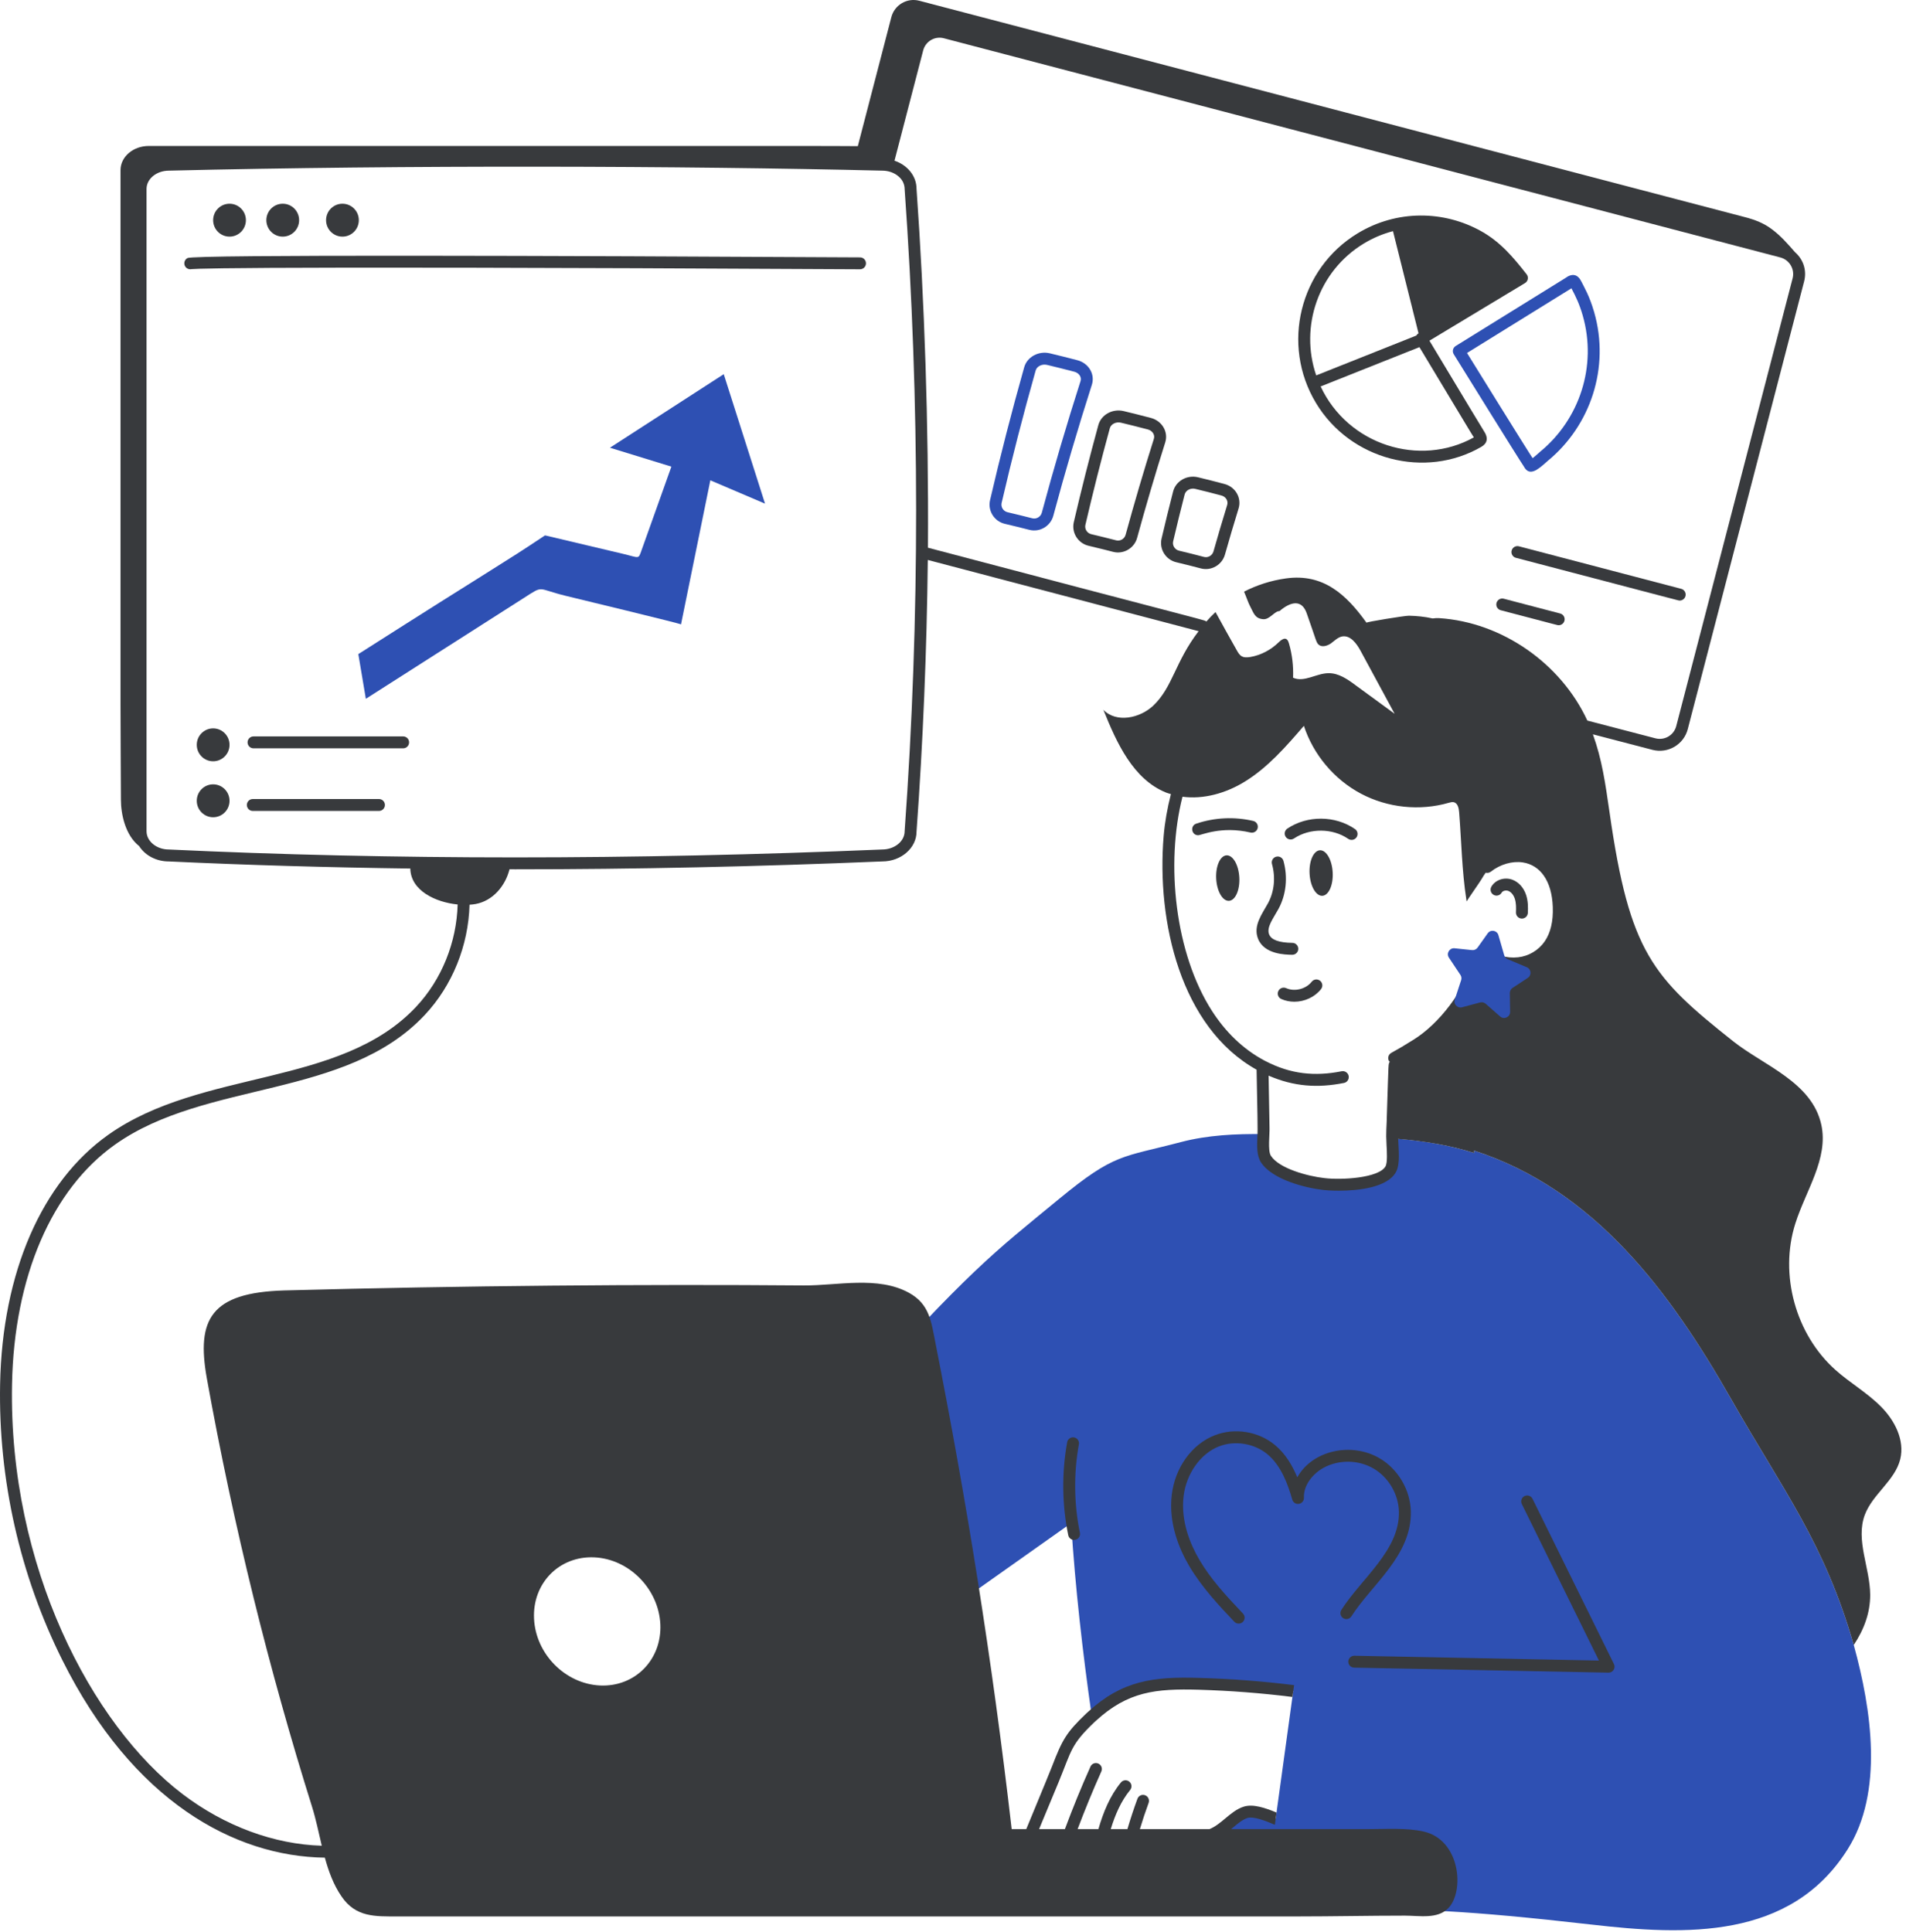 <?xml version="1.0" encoding="UTF-8"?> <svg xmlns="http://www.w3.org/2000/svg" width="367" height="372" viewBox="0 0 367 372" fill="none"><path d="M198.205 102.017C196.634 101.616 195.055 101.229 193.471 100.856C191.442 100.378 190.168 98.345 190.63 96.322C192.605 87.789 194.819 79.176 197.208 70.719C197.769 68.717 199.985 67.512 202.156 68.03C203.925 68.456 205.687 68.897 207.44 69.354C209.62 69.92 210.896 72.054 210.236 74.089C207.569 82.409 205.071 90.898 202.812 99.319C202.274 101.302 200.219 102.531 198.205 102.017ZM199.415 71.34C197.034 79.765 194.83 88.342 192.864 96.835C192.682 97.63 193.19 98.434 193.996 98.624C195.595 99.001 197.188 99.391 198.774 99.796C199.564 99.996 200.384 99.516 200.599 98.722C202.867 90.27 205.376 81.745 208.054 73.387C208.318 72.572 207.722 71.798 206.862 71.573C205.122 71.121 203.375 70.683 201.621 70.261C200.668 70.031 199.648 70.512 199.415 71.34Z" fill="#2E50B3"></path><path d="M293.405 89.797C292.587 88.637 279.962 68.273 279.92 68.204C279.582 67.659 279.754 66.953 280.289 66.622L301.363 53.567C302.744 52.546 303.809 52.788 304.523 54.265C305.029 55.317 306.036 56.913 306.95 60.08C310.048 70.821 306.204 82.006 298.046 88.716C297.975 88.774 297.869 88.871 297.738 88.987C296.056 90.495 294.455 91.8 293.405 89.797ZM282.475 67.965C282.568 68.118 294.351 87.142 295.105 88.216C295.731 87.736 296.302 87.182 296.59 86.945C304.082 80.783 307.578 70.525 304.746 60.717C304.138 58.606 303.464 57.186 302.58 55.511C271.608 74.698 286.899 65.224 282.475 67.965Z" fill="#2E50B3"></path><path d="M68.996 125.944C95.686 108.931 96.332 108.836 104.889 103.119C104.935 103.114 104.981 103.108 105.026 103.102C110.276 104.345 114.664 105.384 119.88 106.619C123.134 107.389 122.886 107.752 123.503 106.022C126.544 97.499 125.556 100.267 129.276 89.846L117.444 86.205L139.358 72.046L147.307 96.974L136.776 92.48L131.128 120.226C131.158 120.079 110.509 115.116 108.811 114.694C103.281 113.324 104.77 112.642 100.862 115.136C94.184 119.397 76.761 130.517 70.444 134.548L68.996 125.944C70.023 125.289 67.969 126.599 68.996 125.944Z" fill="#2E50B3"></path><path d="M356.94 316.724C351.332 297.098 343.285 286.89 333.262 269.261C321.644 248.839 307.077 229.075 283.842 221.539L283.85 221.996C278.824 220.378 273.476 219.583 268.067 219.17C268.102 220.739 268.497 223.85 267.776 225.131C266.018 228.219 257.825 228.326 254.875 227.959C251.68 227.607 245.627 226.079 243.746 223.144C243.043 222.043 243.212 219.98 243.273 218.359C237.908 218.298 232.542 218.542 227.361 219.903C216.042 222.886 214.676 221.994 203.932 230.836C190.947 241.522 187.126 244.154 163.113 270.672C160.359 273.712 157.083 275.608 154.659 278.986C160.43 291.818 166.344 304.586 172.114 317.418L206.247 293.271C207.055 305.814 208.46 318.136 210.225 330.481C216.588 324.649 222.242 323.934 230.876 324.199C236.938 324.374 242.989 324.855 249.012 325.605C244.604 357.653 246.125 346.601 245.795 348.992L245.635 350.162C243.652 349.327 241.315 348.462 239.818 348.946C237.479 349.68 235.584 352.6 232.863 353.41C232.283 353.593 225.603 354.434 225.603 353.593C225.22 356.268 224.762 359.126 223.004 361.022C221.231 362.902 217.7 362.933 216.737 360.426C216.584 361.511 215.805 362.428 214.872 362.765C215.346 364.752 215.881 366.724 216.538 368.71C265.978 369.355 257.76 364.994 306.419 370.56C324.487 372.639 344.74 373.541 355.761 356.069C362.702 345.094 360.394 329.258 356.94 316.724Z" fill="#2E50B3"></path><path d="M226.497 108.258C228.081 108.634 229.656 109.031 231.222 109.445C233.229 109.974 235.295 108.772 235.859 106.798C236.692 103.854 237.575 100.861 238.486 97.905C239.102 95.918 237.935 93.766 235.774 93.189C234.085 92.738 232.385 92.307 230.676 91.896C228.544 91.384 226.395 92.621 225.88 94.648C225.108 97.647 224.361 100.699 223.656 103.72C223.192 105.743 224.467 107.778 226.497 108.258ZM225.889 104.238C226.588 101.237 227.333 98.203 228.101 95.218C228.306 94.412 229.24 93.909 230.141 94.128C231.831 94.533 233.512 94.959 235.182 95.406C236.073 95.644 236.53 96.475 236.295 97.229C235.379 100.205 234.49 103.215 233.654 106.174C233.428 106.966 232.602 107.441 231.81 107.23C230.226 106.811 228.632 106.41 227.027 106.029C226.217 105.836 225.707 105.031 225.889 104.238Z" fill="#383A3D"></path><path d="M209.6 105.084C212.03 105.658 213.548 106.056 214.331 106.254C216.326 106.768 218.398 105.57 218.948 103.572C220.622 97.447 222.444 91.263 224.362 85.196C225.012 83.151 223.746 81.032 221.595 80.468C219.863 80.013 218.125 79.575 216.376 79.155C214.215 78.632 212.022 79.853 211.481 81.866C209.788 88.051 208.199 94.335 206.757 100.546C206.294 102.57 207.569 104.604 209.6 105.084ZM208.992 101.063C210.426 94.883 212.008 88.629 213.694 82.468C213.912 81.653 214.89 81.157 215.841 81.385C217.573 81.802 219.296 82.235 221.013 82.687C221.863 82.91 222.435 83.69 222.176 84.504C220.248 90.602 218.417 96.815 216.736 102.967C216.519 103.76 215.698 104.245 214.904 104.035C213.321 103.625 211.726 103.231 210.126 102.853C209.319 102.661 208.81 101.858 208.992 101.063Z" fill="#383A3D"></path><path d="M285.234 86.034C286.367 85.376 286.661 84.349 285.678 82.92C285.422 82.549 283.376 79.113 275.237 65.596L293.64 54.505C294.229 54.151 294.375 53.359 293.952 52.817C291.362 49.508 288.918 46.599 285.223 44.527C278.051 40.507 268.97 40.341 261.406 44.931C250.231 51.713 246.633 66.362 253.384 77.584C260.032 88.633 274.471 92.28 285.234 86.034ZM283.788 84.218C273.388 89.996 259.583 85.732 254.289 74.407L273.309 66.84C281.376 80.234 283.479 83.771 283.788 84.218ZM262.595 46.892C264.362 45.819 266.253 45.026 268.221 44.506L273.138 64.184L273.072 64.223C272.908 64.322 272.791 64.462 272.698 64.615L253.436 72.279C250.224 62.912 253.819 52.218 262.595 46.892Z" fill="#383A3D"></path><path d="M353.439 263.789C345.75 256.956 342.57 245.416 345.689 235.587C347.692 229.243 352.094 223.098 350.703 216.601C348.93 208.377 339.681 205.198 333.781 200.536C318.21 188.19 313.772 183.433 309.92 156.421C309.079 150.65 308.472 146.275 306.712 141.388C310.65 142.416 314.478 143.415 318.184 144.378C321.169 145.148 324.216 143.361 324.983 140.377L347.384 54.182C347.901 52.208 347.338 50.055 345.642 48.571C344.289 47.017 342.905 45.438 341.238 44.186C339.61 42.948 337.935 42.321 336.017 41.817C335.864 41.776 181.409 1.289 177.024 0.148C174.649 -0.479 172.229 0.943 171.621 3.327L165.172 28.139C164.418 28.087 144.979 28.117 28.638 28.105C25.64 28.105 23.205 30.184 23.205 32.767V135.549C23.205 141.679 23.265 147.823 23.281 153.953C23.281 156.767 24.121 160.801 26.791 162.909C28.034 164.854 30.291 165.859 32.44 165.859C32.444 165.859 32.447 165.859 32.45 165.859C47.571 166.571 63.122 167.019 79.005 167.23C79.091 171.501 83.892 173.732 88.121 174.151C87.918 181.406 85.083 188.574 80.101 193.874C65.484 209.424 38.871 205.743 20.86 218.487C8.027 227.568 0.431 245.065 0.021 266.492C-0.331 284.849 3.813 303.228 12.005 319.643C25.568 346.82 45.167 357.455 62.549 357.677C63.278 360.322 64.207 362.883 65.758 365.143C68.497 369.178 72.226 368.995 76.579 368.995H249.712C256.667 368.995 263.591 368.842 270.531 368.842C273.301 368.842 276.801 369.56 278.887 367.39C282.025 364.117 281.211 354.169 274.016 352.623C270.82 351.92 266.908 352.18 263.575 352.18H237.048C237.156 352.091 237.27 352 237.376 351.913C238.339 351.102 239.255 350.338 240.173 350.047C241.365 349.665 243.704 350.598 245.477 351.347L245.798 348.992C243.658 348.106 241.258 347.28 239.47 347.862C238.14 348.274 236.993 349.237 235.893 350.154C234.942 350.953 233.95 351.756 232.891 352.179H219.483C219.999 350.477 220.556 348.789 221.167 347.131C221.385 346.537 221.08 345.879 220.485 345.659C219.891 345.44 219.233 345.744 219.013 346.341C218.309 348.256 217.666 350.207 217.084 352.18H213.877C214.712 349.43 215.849 346.801 217.606 344.648C218.006 344.157 217.933 343.436 217.442 343.035C216.953 342.636 216.231 342.707 215.83 343.199C213.716 345.788 212.42 348.972 211.499 352.18H207.496C208.915 348.423 210.434 344.707 212.064 341.078C212.324 340.5 212.066 339.822 211.488 339.562C210.91 339.301 210.232 339.561 209.972 340.139C208.206 344.071 206.568 348.104 205.047 352.181H200.077C201.33 349.158 202.57 346.148 203.839 343.124C206.377 336.979 206.129 335.976 210.763 331.553C210.839 331.476 210.901 331.43 211.008 331.338C217.148 325.699 222.49 325.106 230.848 325.346C236.871 325.529 242.879 325.988 248.855 326.737L249.177 324.46C243.123 323.711 237.025 323.237 230.925 323.069C222.048 322.784 216.049 323.595 209.494 329.611C209.387 329.702 209.264 329.809 209.173 329.901C205.32 333.586 204.565 334.904 202.539 340.173C200.776 344.58 199.651 347.171 197.608 352.18H194.8C190.988 319.127 186.1 288.902 180.114 258.539C179.308 254.442 178.972 251.094 175.031 248.924C169.05 245.622 161.242 247.548 154.774 247.502C124.096 247.251 89.234 247.535 54.709 248.465C40.573 248.882 37.821 254.05 39.809 265.295C44.999 294.13 51.915 321.857 60.066 347.823C60.829 350.253 61.351 352.829 61.958 355.38C52.82 355.12 43.278 351.621 35.135 345.422C17.684 332.137 1.642 301.576 2.315 266.533C2.711 245.843 9.953 229.012 22.184 220.357C39.706 207.958 66.558 211.63 81.772 195.443C87.139 189.733 90.193 182.011 90.411 174.196C90.82 174.169 91.218 174.129 91.584 174.06C94.907 173.441 97.299 170.587 98.106 167.371C98.47 167.371 98.828 167.377 99.193 167.377C122.149 167.377 145.773 166.871 169.887 165.86C173.523 165.86 176.482 163.254 176.478 160.134C177.733 142.796 178.456 125.205 178.648 107.816L230.793 121.53C226.226 127.487 225.836 132.252 222.072 135.853C219.47 138.314 214.935 139.247 212.454 136.663C215.011 143.038 218.192 150.054 224.538 152.607C224.839 152.729 225.151 152.801 225.458 152.898C224.753 155.662 224.279 158.386 224.063 160.95C222.669 177.473 227.346 197.817 241.955 205.962C242.097 213.32 242.207 217.866 242.108 218.8C242.034 220.52 241.951 222.469 242.78 223.772C244.977 227.189 251.566 228.755 254.729 229.105C255.357 229.184 256.466 229.261 257.803 229.261C261.559 229.261 267.104 228.649 268.77 225.708C269.665 224.141 269.282 221.227 269.214 219.281C274.232 219.717 279.186 220.494 283.857 221.999L283.842 221.54C307.077 229.077 321.644 248.841 333.261 269.263C343.282 286.885 351.331 297.098 356.94 316.726C358.881 313.821 360.119 310.566 360.103 307.065C360.073 301.868 357.26 296.548 359.064 291.688C360.562 287.667 364.872 285.099 365.897 280.942C366.783 277.288 364.827 273.483 362.183 270.838C359.553 268.176 356.236 266.281 353.439 263.789ZM114.427 299.856C121.139 300.162 126.83 305.94 127.15 312.757C127.454 319.559 122.264 324.833 115.553 324.527C108.841 324.221 103.134 318.458 102.83 311.641C102.511 304.824 107.7 299.55 114.427 299.856ZM290.067 163.919C290.08 163.92 290.092 163.921 290.104 163.922C290.087 163.926 290.069 163.93 290.052 163.934C290.057 163.929 290.062 163.924 290.067 163.919ZM174.187 160.051C174.187 161.989 172.257 163.567 169.838 163.568C121.617 165.59 75.43 165.589 32.503 163.567C30.157 163.567 28.217 161.988 28.217 160.051V36.373C28.217 34.435 30.139 32.858 32.531 32.858C78.291 31.751 131.433 31.935 169.886 32.858C171.004 32.858 172.172 33.223 173.035 33.986C173.808 34.653 174.188 35.513 174.191 36.454C177.108 77.38 177.165 118.805 174.187 160.051ZM176.48 36.374C176.48 33.783 174.61 31.732 172.234 30.945L177.753 9.725C178.196 7.991 179.957 6.897 181.755 7.371L342.813 49.573C344.562 50.039 345.629 51.831 345.165 53.604L322.762 139.804C322.31 141.562 320.513 142.612 318.757 142.159C314.542 141.063 310.157 139.919 305.642 138.74C300.541 127.719 289.213 119.805 277.116 119.018C276.72 118.988 276.286 119.008 275.87 119.08C274.342 118.734 272.755 118.583 271.29 118.552C270.529 118.536 263.01 119.759 263.118 119.897C259.237 114.486 254.808 110.373 247.624 111.367C244.672 111.78 241.978 112.666 239.542 113.92C239.999 114.975 240.349 116.076 240.744 116.809C241.414 118.047 241.612 119.102 243.256 119.224C244.458 119.315 245.478 117.619 246.361 117.664C248.601 115.762 250.71 115.38 251.642 118.184C253.458 123.324 253.426 123.692 253.894 124.115C254.518 124.681 255.553 124.375 256.269 123.886C256.954 123.382 257.608 122.694 258.445 122.541C260.027 122.281 261.215 123.902 261.976 125.308C264.168 129.359 266.344 133.394 268.535 137.43C266.039 135.596 263.528 133.776 261.002 131.926C259.45 130.764 257.745 129.588 255.797 129.618C253.468 129.633 251.11 131.452 248.979 130.49C249.07 128.273 248.811 126.026 248.187 123.886C247.852 122.655 247.145 122.768 246.224 123.657C244.732 125.124 242.799 126.149 240.745 126.501C239.223 126.756 238.762 126.341 238.128 125.187C236.758 122.741 235.373 120.295 234.049 117.849C233.425 118.422 232.839 119.044 232.27 119.686C231.842 119.31 234.972 120.32 178.678 105.457C178.83 81.519 177.995 57.813 176.48 36.374ZM267.073 213.724C267.001 217.469 266.821 217.73 266.978 220.456C267.052 221.734 267.177 223.873 266.777 224.574C265.503 226.82 258.335 227.242 254.995 226.828C251.863 226.482 246.301 225.01 244.711 222.536C244.074 221.537 244.501 218.409 244.448 217.143C244.396 213.801 244.332 210.45 244.268 207.106C249.136 209.213 253.68 209.524 258.78 208.514C259.402 208.391 259.805 207.788 259.683 207.167C259.56 206.546 258.956 206.145 258.336 206.264C253.171 207.287 248.514 206.831 243.651 204.294C243.592 204.261 243.536 204.227 243.471 204.205C239.281 201.973 235.953 198.651 233.399 194.695C226.252 183.617 224.396 166.315 227.688 153.404C231.751 153.95 236.051 152.722 239.605 150.545C244.095 147.809 247.625 143.743 251.064 139.754C252.876 145.303 256.909 150.087 262.037 152.808C267.182 155.544 273.391 156.186 278.976 154.566C279.281 154.489 279.615 154.383 279.935 154.459C280.681 154.642 280.894 155.59 280.955 156.37C281.396 161.919 281.488 167.682 282.34 173.169C282.355 173.307 282.371 173.445 282.401 173.567C282.401 173.46 285.003 169.76 285.293 169.241C285.533 168.803 285.794 168.407 286.071 168.032C286.4 168.112 286.756 168.064 287.043 167.843C288.879 166.413 291.184 165.744 293.213 166.052C294.876 166.304 296.279 167.191 297.27 168.615C298.315 170.115 298.892 172.134 298.987 174.617C299.093 177.38 298.564 179.621 297.416 181.28C296.247 182.97 294.333 184.107 292.296 184.322C290.068 184.559 287.746 183.886 286.393 182.608C286.105 182.337 285.698 182.235 285.314 182.334C284.931 182.434 284.627 182.726 284.511 183.106L284.399 183.46C281.92 191.129 276.964 197.175 272.217 200.159C270.509 201.236 269.178 202.024 267.902 202.717C267.346 203.02 267.139 203.715 267.442 204.272C267.483 204.347 267.557 204.384 267.61 204.446C267.299 204.871 267.388 204.291 267.073 213.724Z" fill="#383A3D"></path><path d="M44.195 45.562C45.937 45.562 47.349 44.144 47.349 42.394C47.349 40.645 45.937 39.226 44.195 39.226C42.453 39.226 41.041 40.645 41.041 42.394C41.041 44.144 42.453 45.562 44.195 45.562Z" fill="#383A3D"></path><path d="M54.441 45.562C56.183 45.562 57.595 44.144 57.595 42.394C57.595 40.645 56.183 39.226 54.441 39.226C52.699 39.226 51.287 40.645 51.287 42.394C51.287 44.144 52.699 45.562 54.441 45.562Z" fill="#383A3D"></path><path d="M41.041 140.244C39.299 140.244 37.887 141.661 37.887 143.411C37.887 145.16 39.299 146.579 41.041 146.579C42.782 146.579 44.195 145.16 44.195 143.411C44.195 141.662 42.782 140.244 41.041 140.244Z" fill="#383A3D"></path><path d="M41.041 151.02C39.299 151.02 37.887 152.437 37.887 154.187C37.887 155.937 39.299 157.355 41.041 157.355C42.782 157.355 44.195 155.937 44.195 154.187C44.195 152.437 42.782 151.02 41.041 151.02Z" fill="#383A3D"></path><path d="M65.939 45.562C67.681 45.562 69.093 44.144 69.093 42.394C69.093 40.644 67.681 39.226 65.939 39.226C64.197 39.226 62.785 40.644 62.785 42.394C62.785 44.144 64.197 45.562 65.939 45.562Z" fill="#383A3D"></path><path d="M165.604 49.556C107.264 49.235 37.443 49 36.113 49.682C35.55 49.971 35.327 50.662 35.616 51.226C35.819 51.622 36.221 51.849 36.637 51.849C36.968 51.849 34.252 51.132 165.592 51.849C165.594 51.849 165.596 51.849 165.598 51.849C166.228 51.849 166.74 51.34 166.744 50.708C166.748 50.075 166.237 49.559 165.604 49.556Z" fill="#383A3D"></path><path d="M291.069 106.004C290.909 106.617 291.275 107.243 291.887 107.403C325.168 116.111 323.145 115.631 323.428 115.631C323.936 115.631 324.401 115.29 324.536 114.774C324.696 114.163 324.33 113.536 323.718 113.375L292.468 105.185C291.858 105.027 291.229 105.393 291.069 106.004Z" fill="#383A3D"></path><path d="M300.417 118.126L289.55 115.278C288.942 115.117 288.312 115.484 288.151 116.097C287.991 116.708 288.357 117.336 288.969 117.496C300.423 120.484 299.845 120.382 300.127 120.382C300.636 120.382 301.1 120.041 301.235 119.525C301.396 118.914 301.03 118.287 300.417 118.126Z" fill="#383A3D"></path><path d="M77.626 141.79H48.816C48.183 141.79 47.669 142.303 47.669 142.936C47.669 143.569 48.183 144.083 48.816 144.083H77.626C78.259 144.083 78.772 143.569 78.772 142.936C78.772 142.303 78.259 141.79 77.626 141.79Z" fill="#383A3D"></path><path d="M72.97 153.846H48.677C48.044 153.846 47.53 154.36 47.53 154.993C47.53 155.626 48.044 156.139 48.677 156.139H72.97C73.603 156.139 74.116 155.626 74.116 154.993C74.115 154.36 73.603 153.846 72.97 153.846Z" fill="#383A3D"></path><path d="M287.595 172.296C288.146 172.607 288.846 172.412 289.156 171.86C289.353 171.514 289.952 171.36 290.419 171.535C290.964 171.742 291.434 172.307 291.676 173.045C291.939 173.85 291.938 174.779 291.897 175.663C291.868 176.296 292.357 176.832 292.989 176.861C293.007 176.862 293.025 176.863 293.043 176.863C293.652 176.863 294.159 176.384 294.187 175.77C294.239 174.667 294.234 173.488 293.855 172.332C293.392 170.921 292.437 169.849 291.233 169.391C289.701 168.809 287.91 169.4 287.158 170.735C286.848 171.286 287.043 171.985 287.595 172.296Z" fill="#383A3D"></path><path d="M248.836 183.834C249.462 183.834 249.974 183.332 249.983 182.704C249.992 182.071 249.486 181.55 248.853 181.541C246.257 181.504 244.789 180.967 244.367 179.901C243.825 178.534 245.17 176.832 246.158 175.028C247.654 172.292 248.008 168.91 247.129 165.748C246.96 165.139 246.33 164.783 245.717 164.951C245.107 165.121 244.75 165.752 244.92 166.363C245.641 168.954 245.358 171.711 244.144 173.928C243.031 175.966 241.238 178.229 242.234 180.745C243.426 183.757 247.485 183.815 248.818 183.835C248.826 183.834 248.832 183.834 248.836 183.834Z" fill="#383A3D"></path><path d="M252.566 189.026C251.451 190.445 249.288 190.986 247.645 190.259C247.066 190.002 246.388 190.266 246.133 190.845C245.877 191.423 246.139 192.101 246.719 192.357C247.511 192.706 248.367 192.874 249.224 192.874C251.182 192.874 253.145 192.002 254.369 190.441C254.761 189.943 254.674 189.223 254.176 188.832C253.678 188.44 252.957 188.528 252.566 189.026Z" fill="#383A3D"></path><path d="M254.149 163.717C252.92 163.783 252.028 165.799 252.158 168.218C252.287 170.638 253.389 172.545 254.618 172.479C255.847 172.413 256.739 170.397 256.609 167.978C256.48 165.559 255.378 163.651 254.149 163.717Z" fill="#383A3D"></path><path d="M236.17 164.688C234.941 164.754 234.049 166.769 234.179 169.189C234.308 171.608 235.409 173.516 236.638 173.449C237.867 173.383 238.759 171.368 238.63 168.948C238.5 166.529 237.4 164.622 236.17 164.688Z" fill="#383A3D"></path><path d="M242.165 159.443C242.308 158.826 241.926 158.21 241.308 158.066C237.674 157.219 233.88 157.399 230.337 158.587C229.111 158.998 229.409 160.82 230.702 160.82C231.358 160.82 235.15 158.984 240.788 160.299C241.41 160.441 242.022 160.058 242.165 159.443Z" fill="#383A3D"></path><path d="M247.877 159.539C247.351 159.893 247.211 160.604 247.564 161.13C247.917 161.656 248.628 161.796 249.154 161.444C252.193 159.405 256.587 159.435 259.6 161.515C260.123 161.876 260.836 161.742 261.195 161.223C261.555 160.702 261.424 159.987 260.903 159.628C257.085 156.992 251.728 156.958 247.877 159.539Z" fill="#383A3D"></path><path d="M295.082 288.577C294.801 288.009 294.112 287.778 293.547 288.055C292.978 288.335 292.745 289.023 293.025 289.59L307.876 319.727C307.677 319.723 260.583 318.795 260.764 318.799C260.142 318.799 259.631 319.297 259.618 319.923C259.606 320.556 260.11 321.079 260.743 321.091C272.003 321.313 309.936 322.056 309.737 322.056C310.59 322.056 311.138 321.16 310.766 320.402L295.082 288.577Z" fill="#383A3D"></path><path d="M206.818 276.762C206.197 276.649 205.598 277.061 205.485 277.684C204.413 283.554 204.485 289.745 205.69 295.589C205.801 296.131 206.279 296.504 206.811 296.504C207.54 296.504 208.082 295.835 207.935 295.126C206.79 289.567 206.722 283.678 207.741 278.096C207.853 277.473 207.441 276.876 206.818 276.762Z" fill="#383A3D"></path><path d="M258.277 309.983C257.938 310.518 258.095 311.226 258.63 311.566C259.165 311.906 259.874 311.747 260.212 311.213C264.095 305.105 271.858 299.509 271.653 290.993C271.552 286.861 269.188 282.849 265.63 280.773C260.196 277.598 252.686 279.251 249.789 284.447C248.858 282.188 247.533 279.923 245.508 278.241C242.313 275.587 237.748 274.847 233.884 276.355C229.494 278.068 226.252 282.564 225.624 287.81C224.965 293.307 227.083 298.294 228.976 301.51C231.426 305.669 234.889 309.322 237.671 312.257C238.108 312.716 238.833 312.735 239.292 312.3C239.752 311.864 239.771 311.139 239.336 310.679C235.898 307.054 233.098 303.991 230.953 300.347C229.238 297.435 227.317 292.944 227.9 288.083C228.422 283.734 231.162 279.88 234.718 278.491C237.77 277.299 241.518 277.906 244.043 280.005C246.711 282.22 247.999 285.835 248.825 288.736C248.983 289.294 249.531 289.653 250.111 289.553C250.684 289.461 251.099 288.954 251.073 288.373C250.966 285.86 252.911 283.658 254.887 282.591C257.827 281.005 261.589 281.067 264.473 282.752C267.361 284.437 269.278 287.693 269.36 291.047C269.541 298.486 262.149 303.891 258.277 309.983Z" fill="#383A3D"></path><path d="M288.849 195.712L286.06 193.263C285.769 193.008 285.371 192.915 284.998 193.015L281.519 193.945C280.629 194.184 279.83 193.334 280.118 192.455L281.341 188.726C281.452 188.385 281.401 188.012 281.204 187.713L278.992 184.393C278.446 183.572 279.1 182.483 280.077 182.585L283.442 182.937C283.857 182.98 284.264 182.796 284.506 182.455L286.459 179.703C287.022 178.91 288.248 179.119 288.518 180.054L289.641 183.94C289.739 184.279 289.984 184.555 290.308 184.691L293.985 186.233C294.844 186.594 294.953 187.771 294.174 188.284L291.245 190.211C290.912 190.43 290.714 190.804 290.719 191.203L290.773 194.819C290.788 195.827 289.606 196.377 288.849 195.712Z" fill="#2E50B3"></path></svg> 